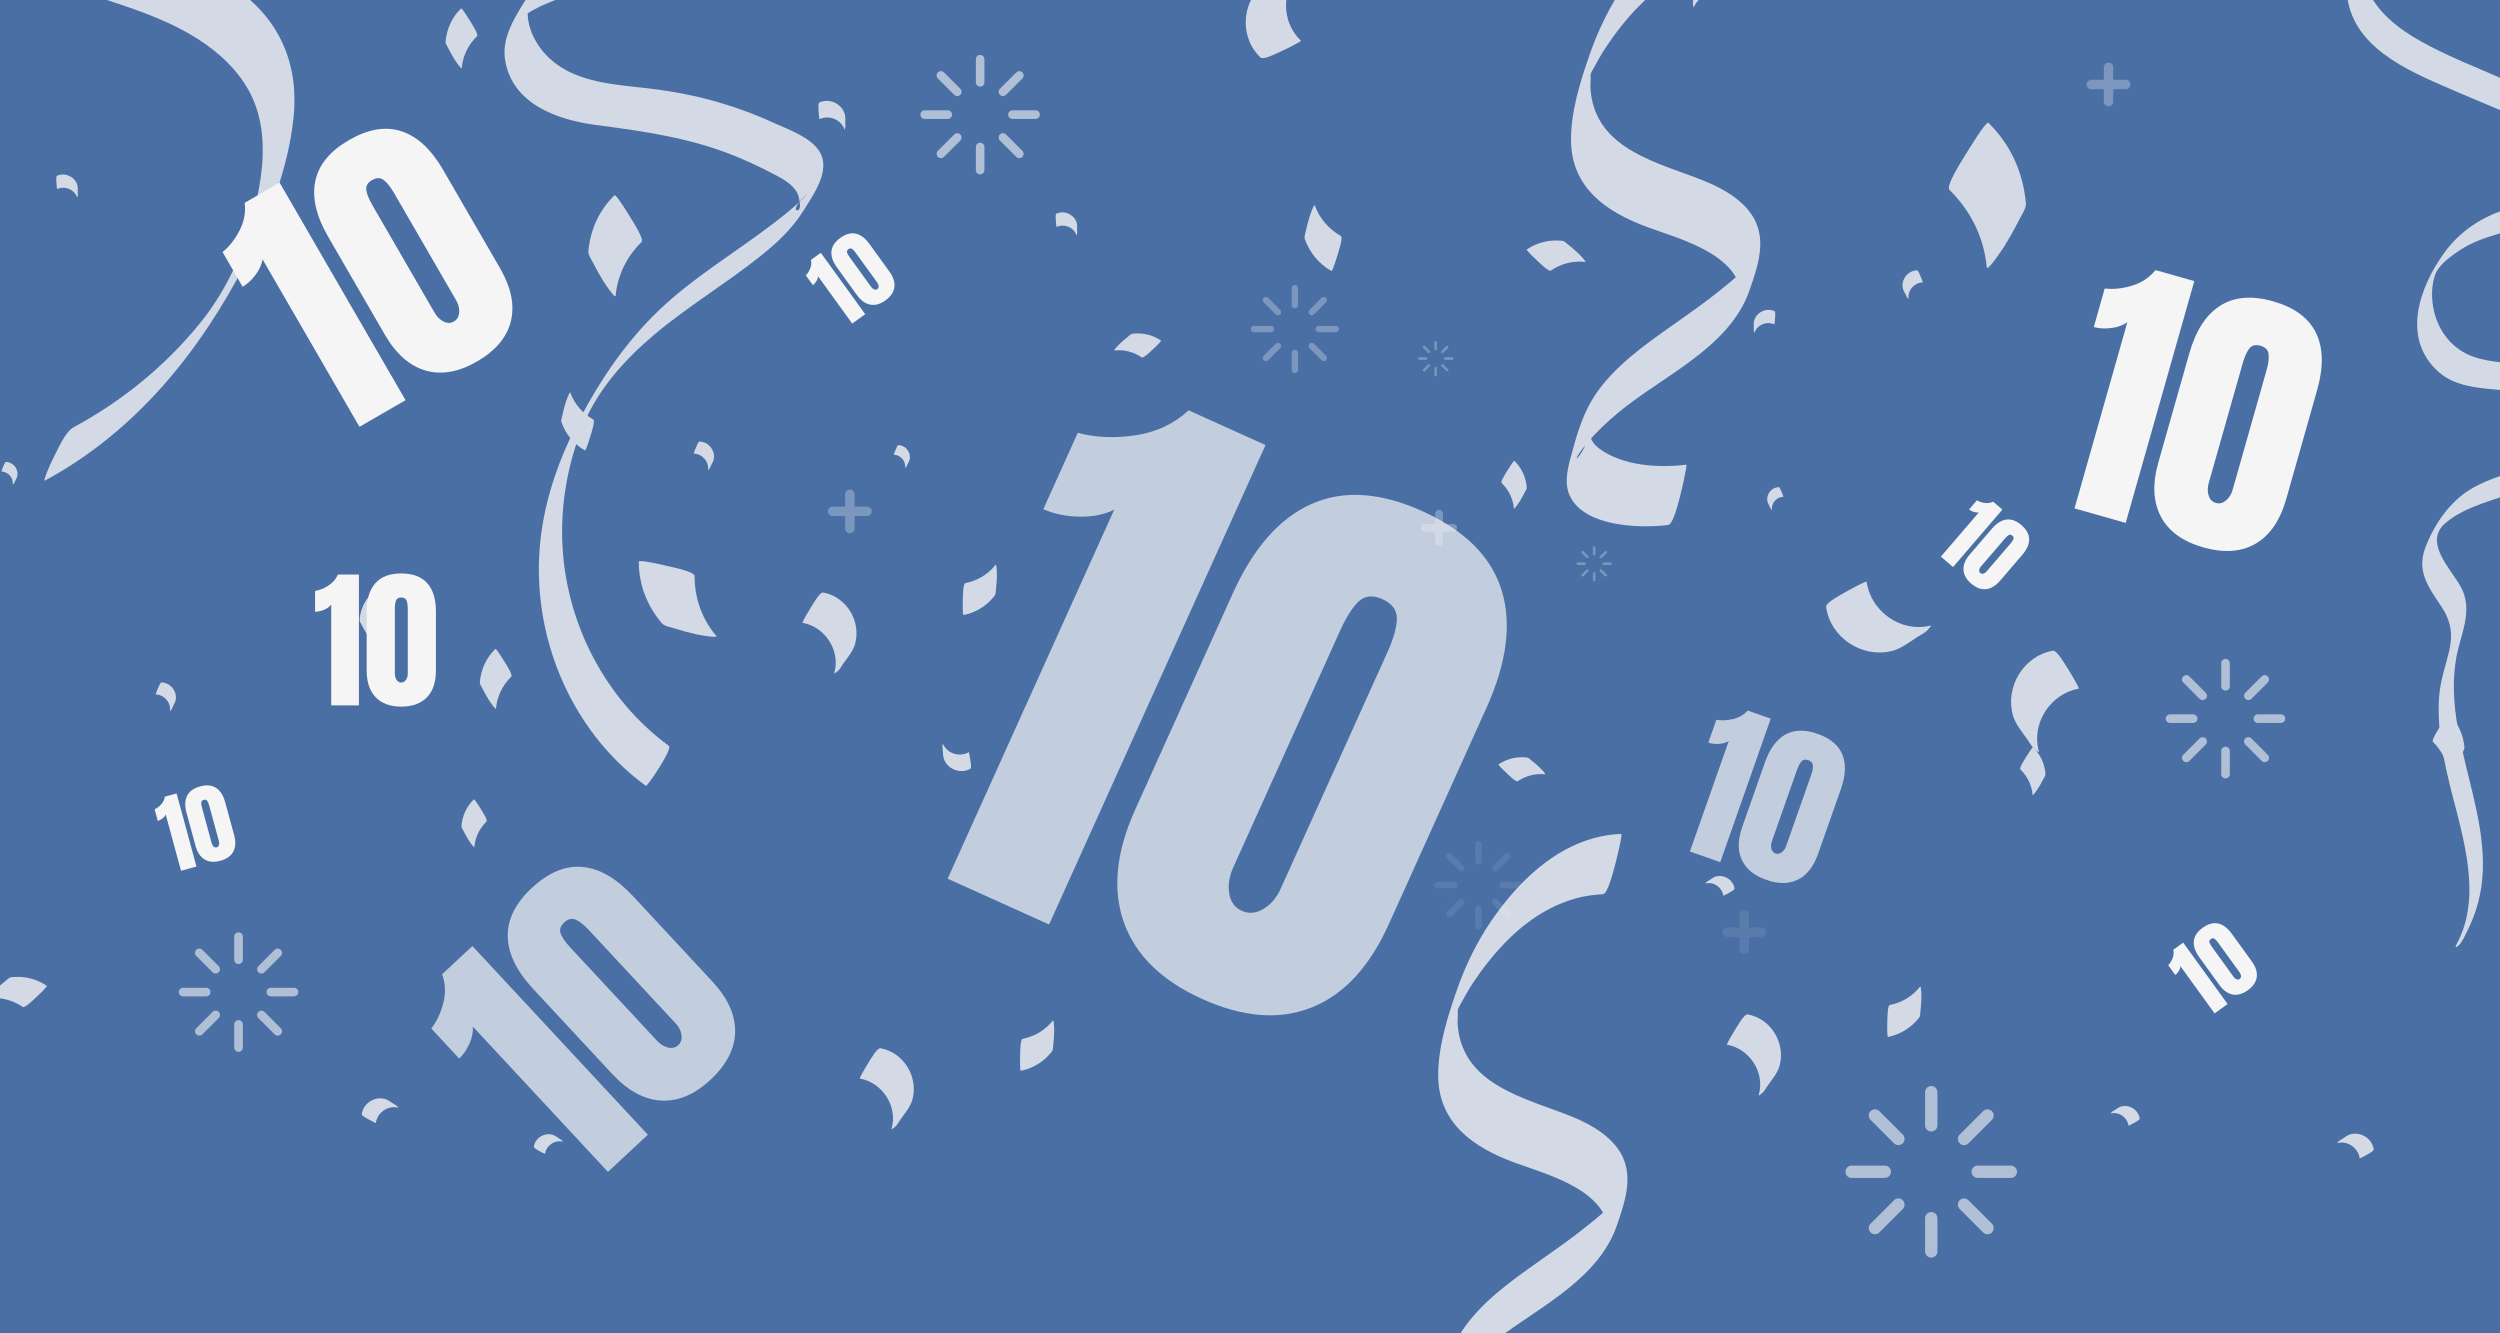 <?xml version="1.0" encoding="utf-8"?>
<!-- Generator: Adobe Illustrator 15.0.0, SVG Export Plug-In . SVG Version: 6.00 Build 0)  -->
<!DOCTYPE svg PUBLIC "-//W3C//DTD SVG 1.1//EN" "http://www.w3.org/Graphics/SVG/1.1/DTD/svg11.dtd">
<svg version="1.1" id="Calque_1" xmlns="http://www.w3.org/2000/svg" xmlns:xlink="http://www.w3.org/1999/xlink" x="0px" y="0px"
	 width="1920px" height="1024px" viewBox="0 0 1920 1024" enable-background="new 0 0 1920 1024" xml:space="preserve">
<rect x="-5.5" y="-3.5" fill="#496FA5" width="1934" height="1034"/>
<g opacity="0.1">
	<g>
		<path fill="#F5F5F5" d="M1135.385,663.823c-1.354,0-2.438-1.085-2.438-2.438v-13.088c0-1.354,1.083-2.438,2.438-2.438
			c1.353,0,2.438,1.084,2.438,2.438v13.088C1137.817,662.739,1136.732,663.823,1135.385,663.823z"/>
	</g>
	<g>
		<path fill="#F5F5F5" d="M1122.408,669.204c-0.631,0-1.256-0.229-1.73-0.699l-9.268-9.271c-0.951-0.95-0.951-2.511,0-3.463
			c0.951-0.948,2.511-0.948,3.463,0l9.268,9.269c0.936,0.947,0.936,2.511,0,3.465
			C1123.662,668.977,1123.035,669.204,1122.408,669.204z"/>
	</g>
	<g>
		<path fill="#F5F5F5" d="M1117.021,682.159h-13.089c-1.353,0-2.438-1.085-2.438-2.438s1.084-2.438,2.438-2.438h13.089
			c1.352,0,2.438,1.085,2.438,2.438C1119.459,681.074,1118.373,682.159,1117.021,682.159z"/>
	</g>
	<g>
		<path fill="#F5F5F5" d="M1113.14,704.402c-0.628,0-1.254-0.229-1.729-0.703c-0.949-0.951-0.949-2.51,0-3.463l9.268-9.268
			c0.951-0.95,2.513-0.95,3.462,0c0.937,0.951,0.937,2.511,0,3.464l-9.266,9.267C1114.396,704.175,1113.768,704.402,1113.14,704.402
			z"/>
	</g>
	<g>
		<path fill="#F5F5F5" d="M1135.385,713.61c-1.354,0-2.438-1.083-2.438-2.438v-13.087c0-1.354,1.083-2.438,2.438-2.438
			c1.353,0,2.438,1.085,2.438,2.438v13.087C1137.817,712.525,1136.732,713.61,1135.385,713.61z"/>
	</g>
	<g>
		<path fill="#F5F5F5" d="M1157.599,704.402c-0.625,0-1.251-0.229-1.729-0.703l-9.267-9.267c-0.949-0.949-0.949-2.512,0-3.464
			c0.948-0.95,2.511-0.95,3.465,0l9.264,9.268c0.938,0.951,0.938,2.511,0,3.463C1158.858,704.175,1158.229,704.402,1157.599,704.402
			z"/>
	</g>
	<g>
		<path fill="#F5F5F5" d="M1166.811,682.159h-13.089c-1.354,0-2.438-1.085-2.438-2.438s1.085-2.438,2.438-2.438h13.089
			c1.351,0,2.438,1.085,2.438,2.438C1169.245,681.074,1168.16,682.159,1166.811,682.159z"/>
	</g>
	<g>
		<path fill="#F5F5F5" d="M1148.34,669.204c-0.631,0-1.258-0.229-1.729-0.699c-0.95-0.952-0.95-2.516,0-3.464l9.269-9.27
			c0.949-0.948,2.51-0.948,3.462,0c0.937,0.951,0.937,2.512,0,3.463l-9.267,9.271
			C1149.594,668.977,1148.968,669.204,1148.34,669.204z"/>
	</g>
</g>
<g opacity="0.3">
	<g>
		<path fill="#F5F5F5" d="M994.442,236.803c-1.354,0-2.438-1.084-2.438-2.438V221.28c0-1.352,1.083-2.437,2.438-2.437
			c1.354,0,2.438,1.084,2.438,2.437v13.089C996.882,235.719,995.795,236.803,994.442,236.803z"/>
	</g>
	<g>
		<path fill="#F5F5F5" d="M981.469,242.188c-0.628,0-1.254-0.229-1.729-0.704l-9.268-9.266c-0.95-0.95-0.95-2.51,0-3.463
			c0.953-0.948,2.512-0.948,3.464,0l9.266,9.268c0.938,0.948,0.938,2.507,0,3.461C982.722,241.957,982.096,242.188,981.469,242.188z
			"/>
	</g>
	<g>
		<path fill="#F5F5F5" d="M976.084,255.141h-13.086c-1.354,0-2.438-1.084-2.438-2.436c0-1.354,1.085-2.438,2.438-2.438h13.086
			c1.354,0,2.438,1.084,2.438,2.438C978.52,254.056,977.434,255.141,976.084,255.141z"/>
	</g>
	<g>
		<path fill="#F5F5F5" d="M972.202,277.381c-0.627,0-1.255-0.229-1.729-0.702c-0.948-0.951-0.948-2.512,0-3.463l9.268-9.267
			c0.951-0.951,2.512-0.951,3.462,0c0.938,0.949,0.938,2.512,0,3.465l-9.265,9.265C973.459,277.155,972.829,277.381,972.202,277.381
			z"/>
	</g>
	<g>
		<path fill="#F5F5F5" d="M994.442,286.59c-1.354,0-2.438-1.083-2.438-2.438v-13.088c0-1.351,1.083-2.435,2.438-2.435
			c1.354,0,2.438,1.084,2.438,2.435v13.088C996.882,285.507,995.795,286.59,994.442,286.59z"/>
	</g>
	<g>
		<path fill="#F5F5F5" d="M1016.662,277.381c-0.626,0-1.254-0.229-1.729-0.702l-9.266-9.265c-0.951-0.952-0.951-2.515,0-3.465
			c0.947-0.951,2.511-0.951,3.464,0l9.266,9.267c0.934,0.95,0.934,2.51,0,3.463C1017.92,277.155,1017.289,277.381,1016.662,277.381z
			"/>
	</g>
	<g>
		<path fill="#F5F5F5" d="M1025.873,255.141h-13.089c-1.354,0-2.438-1.084-2.438-2.436c0-1.354,1.083-2.438,2.438-2.438h13.089
			c1.352,0,2.438,1.084,2.438,2.438C1028.306,254.056,1027.221,255.141,1025.873,255.141z"/>
	</g>
	<g>
		<path fill="#F5F5F5" d="M1007.398,242.188c-0.631,0-1.257-0.229-1.73-0.704c-0.948-0.949-0.948-2.512,0-3.461l9.268-9.268
			c0.952-0.948,2.513-0.948,3.466,0c0.934,0.952,0.934,2.512,0,3.463l-9.268,9.266
			C1008.655,241.957,1008.025,242.188,1007.398,242.188z"/>
	</g>
</g>
<g opacity="0.6">
	<g>
		<path fill="#F5F5F5" d="M752.751,66.497c-1.834,0-3.301-1.468-3.301-3.301V45.475c0-1.831,1.467-3.3,3.301-3.3
			c1.833,0,3.301,1.468,3.301,3.3v17.727C756.055,65.029,754.583,66.497,752.751,66.497z"/>
	</g>
	<g>
		<path fill="#F5F5F5" d="M735.182,73.79c-0.851,0-1.698-0.31-2.342-0.953l-12.551-12.549c-1.287-1.286-1.287-3.399,0-4.69
			c1.291-1.283,3.401-1.283,4.691,0l12.548,12.552c1.27,1.284,1.27,3.396,0,4.687C736.878,73.477,736.031,73.79,735.182,73.79z"/>
	</g>
	<g>
		<path fill="#F5F5F5" d="M727.889,91.332h-17.722c-1.834,0-3.302-1.468-3.302-3.299c0-1.833,1.469-3.302,3.302-3.302h17.722
			c1.833,0,3.301,1.468,3.301,3.302C731.188,89.862,729.717,91.332,727.889,91.332z"/>
	</g>
	<g>
		<path fill="#F5F5F5" d="M722.632,121.45c-0.849,0-1.7-0.311-2.342-0.95c-1.284-1.288-1.284-3.402,0-4.69l12.551-12.549
			c1.288-1.288,3.401-1.288,4.688,0c1.27,1.285,1.27,3.401,0,4.692L724.982,120.5C724.334,121.144,723.481,121.45,722.632,121.45z"
			/>
	</g>
	<g>
		<path fill="#F5F5F5" d="M752.751,133.921c-1.834,0-3.301-1.467-3.301-3.302v-17.724c0-1.83,1.467-3.298,3.301-3.298
			c1.833,0,3.301,1.468,3.301,3.298v17.724C756.055,132.455,754.583,133.921,752.751,133.921z"/>
	</g>
	<g>
		<path fill="#F5F5F5" d="M782.842,121.45c-0.848,0-1.698-0.311-2.342-0.95l-12.548-12.548c-1.288-1.289-1.288-3.406,0-4.692
			c1.283-1.288,3.4-1.288,4.691,0l12.548,12.549c1.264,1.287,1.264,3.399,0,4.69C784.546,121.144,783.691,121.45,782.842,121.45z"/>
	</g>
	<g>
		<path fill="#F5F5F5" d="M795.316,91.332h-17.726c-1.834,0-3.302-1.468-3.302-3.299c0-1.833,1.466-3.302,3.302-3.302h17.726
			c1.831,0,3.301,1.468,3.301,3.302C798.611,89.862,797.142,91.332,795.316,91.332z"/>
	</g>
	<g>
		<path fill="#F5F5F5" d="M770.297,73.79c-0.854,0-1.702-0.31-2.343-0.953c-1.284-1.285-1.284-3.402,0-4.687l12.551-12.552
			c1.289-1.283,3.403-1.283,4.693,0c1.264,1.29,1.264,3.402,0,4.69l-12.551,12.549C771.999,73.477,771.146,73.79,770.297,73.79z"/>
	</g>
</g>
<g opacity="0.6">
	<g>
		<path fill="#F5F5F5" d="M183.199,740.377c-1.834,0-3.301-1.468-3.301-3.301v-17.721c0-1.832,1.467-3.301,3.301-3.301
			c1.833,0,3.301,1.468,3.301,3.301v17.727C186.502,738.909,185.031,740.377,183.199,740.377z"/>
	</g>
	<g>
		<path fill="#F5F5F5" d="M165.629,747.67c-0.851,0-1.698-0.311-2.342-0.953l-12.551-12.549c-1.287-1.286-1.287-3.398,0-4.689
			c1.291-1.283,3.401-1.283,4.691,0l12.548,12.551c1.27,1.285,1.27,3.396,0,4.688C167.326,747.357,166.479,747.67,165.629,747.67z"
			/>
	</g>
	<g>
		<path fill="#F5F5F5" d="M158.337,765.212h-17.722c-1.834,0-3.302-1.468-3.302-3.299c0-1.833,1.469-3.302,3.302-3.302h17.722
			c1.833,0,3.301,1.469,3.301,3.302C161.635,763.742,160.165,765.212,158.337,765.212z"/>
	</g>
	<g>
		<path fill="#F5F5F5" d="M153.08,795.33c-0.849,0-1.7-0.311-2.342-0.949c-1.284-1.289-1.284-3.402,0-4.691l12.551-12.549
			c1.288-1.288,3.401-1.288,4.688,0c1.27,1.285,1.27,3.401,0,4.691l-12.546,12.549C154.782,795.024,153.929,795.33,153.08,795.33z"
			/>
	</g>
	<g>
		<path fill="#F5F5F5" d="M183.199,807.802c-1.834,0-3.301-1.467-3.301-3.302v-17.725c0-1.83,1.467-3.297,3.301-3.297
			c1.833,0,3.301,1.467,3.301,3.297V804.5C186.502,806.335,185.031,807.802,183.199,807.802z"/>
	</g>
	<g>
		<path fill="#F5F5F5" d="M213.29,795.33c-0.848,0-1.698-0.311-2.342-0.949L198.4,781.832c-1.288-1.289-1.288-3.405,0-4.691
			c1.283-1.288,3.4-1.288,4.691,0l12.548,12.549c1.264,1.287,1.264,3.4,0,4.691C214.994,795.024,214.139,795.33,213.29,795.33z"/>
	</g>
	<g>
		<path fill="#F5F5F5" d="M225.764,765.212h-17.726c-1.834,0-3.302-1.468-3.302-3.299c0-1.833,1.466-3.302,3.302-3.302h17.726
			c1.831,0,3.301,1.469,3.301,3.302C229.059,763.742,227.589,765.212,225.764,765.212z"/>
	</g>
	<g>
		<path fill="#F5F5F5" d="M200.745,747.67c-0.854,0-1.702-0.311-2.343-0.953c-1.284-1.285-1.284-3.402,0-4.688l12.551-12.551
			c1.289-1.283,3.403-1.283,4.693,0c1.264,1.289,1.264,3.402,0,4.689l-12.551,12.549C202.447,747.357,201.594,747.67,200.745,747.67
			z"/>
	</g>
</g>
<g opacity="0.6">
	<g>
		<path fill="#F5F5F5" d="M1709.199,530.377c-1.834,0-3.301-1.468-3.301-3.301v-17.721c0-1.832,1.467-3.301,3.301-3.301
			c1.832,0,3.301,1.468,3.301,3.301v17.727C1712.502,528.909,1711.031,530.377,1709.199,530.377z"/>
	</g>
	<g>
		<path fill="#F5F5F5" d="M1691.629,537.67c-0.85,0-1.697-0.311-2.342-0.953l-12.551-12.549c-1.287-1.286-1.287-3.398,0-4.689
			c1.291-1.283,3.401-1.283,4.691,0l12.548,12.551c1.27,1.285,1.27,3.396,0,4.688C1693.326,537.357,1692.479,537.67,1691.629,537.67
			z"/>
	</g>
	<g>
		<path fill="#F5F5F5" d="M1684.337,555.212h-17.722c-1.834,0-3.303-1.468-3.303-3.299c0-1.833,1.47-3.302,3.303-3.302h17.722
			c1.833,0,3.301,1.469,3.301,3.302C1687.635,553.742,1686.164,555.212,1684.337,555.212z"/>
	</g>
	<g>
		<path fill="#F5F5F5" d="M1679.08,585.33c-0.85,0-1.699-0.311-2.342-0.949c-1.285-1.289-1.285-3.402,0-4.691l12.551-12.549
			c1.287-1.288,3.4-1.288,4.688,0c1.27,1.285,1.27,3.401,0,4.691l-12.547,12.549C1680.781,585.024,1679.929,585.33,1679.08,585.33z"
			/>
	</g>
	<g>
		<path fill="#F5F5F5" d="M1709.199,597.802c-1.834,0-3.301-1.467-3.301-3.302v-17.725c0-1.83,1.467-3.297,3.301-3.297
			c1.832,0,3.301,1.467,3.301,3.297V594.5C1712.502,596.335,1711.031,597.802,1709.199,597.802z"/>
	</g>
	<g>
		<path fill="#F5F5F5" d="M1739.29,585.33c-0.848,0-1.698-0.311-2.343-0.949l-12.547-12.549c-1.289-1.289-1.289-3.405,0-4.691
			c1.282-1.288,3.4-1.288,4.69,0l12.548,12.549c1.265,1.287,1.265,3.4,0,4.691C1740.994,585.024,1740.139,585.33,1739.29,585.33z"/>
	</g>
	<g>
		<path fill="#F5F5F5" d="M1751.764,555.212h-17.725c-1.835,0-3.303-1.468-3.303-3.299c0-1.833,1.467-3.302,3.303-3.302h17.725
			c1.831,0,3.301,1.469,3.301,3.302C1755.059,553.742,1753.59,555.212,1751.764,555.212z"/>
	</g>
	<g>
		<path fill="#F5F5F5" d="M1726.744,537.67c-0.854,0-1.701-0.311-2.343-0.953c-1.284-1.285-1.284-3.402,0-4.688l12.551-12.551
			c1.289-1.283,3.403-1.283,4.693,0c1.265,1.289,1.265,3.402,0,4.689l-12.551,12.549
			C1728.447,537.357,1727.594,537.67,1726.744,537.67z"/>
	</g>
</g>
<g opacity="0.6">
	<g>
		<path fill="#F5F5F5" d="M1483.204,868.981c-2.634,0-4.74-2.107-4.74-4.739v-25.446c0-2.631,2.106-4.74,4.74-4.74
			c2.63,0,4.739,2.107,4.739,4.74v25.454C1487.946,866.874,1485.834,868.981,1483.204,868.981z"/>
	</g>
	<g>
		<path fill="#F5F5F5" d="M1457.974,879.454c-1.22,0-2.438-0.446-3.363-1.369l-18.022-18.02c-1.848-1.847-1.848-4.88,0-6.733
			c1.854-1.843,4.885-1.843,6.737,0l18.018,18.022c1.823,1.845,1.823,4.877,0,6.73
			C1460.41,879.005,1459.193,879.454,1457.974,879.454z"/>
	</g>
	<g>
		<path fill="#F5F5F5" d="M1447.502,904.644h-25.447c-2.634,0-4.742-2.107-4.742-4.737c0-2.632,2.11-4.741,4.742-4.741h25.447
			c2.633,0,4.74,2.109,4.74,4.741C1452.238,902.533,1450.126,904.644,1447.502,904.644z"/>
	</g>
	<g>
		<path fill="#F5F5F5" d="M1439.954,947.892c-1.221,0-2.44-0.445-3.363-1.362c-1.845-1.852-1.845-4.886,0-6.737l18.022-18.02
			c1.849-1.85,4.883-1.85,6.731,0c1.823,1.846,1.823,4.885,0,6.736l-18.017,18.021
			C1442.396,947.453,1441.173,947.892,1439.954,947.892z"/>
	</g>
	<g>
		<path fill="#F5F5F5" d="M1483.204,965.801c-2.634,0-4.74-2.106-4.74-4.741v-25.452c0-2.628,2.106-4.734,4.74-4.734
			c2.63,0,4.739,2.106,4.739,4.734v25.452C1487.946,963.694,1485.834,965.801,1483.204,965.801z"/>
	</g>
	<g>
		<path fill="#F5F5F5" d="M1526.413,947.892c-1.218,0-2.438-0.445-3.364-1.362l-18.017-18.021c-1.852-1.851-1.852-4.89,0-6.736
			c1.841-1.85,4.883-1.85,6.735,0l18.018,18.02c1.816,1.849,1.816,4.883,0,6.737
			C1528.859,947.453,1527.632,947.892,1526.413,947.892z"/>
	</g>
	<g>
		<path fill="#F5F5F5" d="M1544.324,904.644h-25.451c-2.636,0-4.743-2.107-4.743-4.737c0-2.632,2.106-4.741,4.743-4.741h25.451
			c2.63,0,4.74,2.109,4.74,4.741C1549.056,902.533,1546.946,904.644,1544.324,904.644z"/>
	</g>
	<g>
		<path fill="#F5F5F5" d="M1508.397,879.454c-1.226,0-2.442-0.446-3.364-1.369c-1.844-1.845-1.844-4.886,0-6.73l18.022-18.022
			c1.851-1.843,4.887-1.843,6.739,0c1.816,1.851,1.816,4.886,0,6.733l-18.022,18.02
			C1510.843,879.005,1509.617,879.454,1508.397,879.454z"/>
	</g>
</g>
<g opacity="0.3">
	<g>
		<path fill="#F5F5F5" d="M1224.319,426.572c-0.539,0-0.975-0.436-0.975-0.973v-5.229c0-0.539,0.436-0.973,0.975-0.973
			c0.538,0,0.974,0.434,0.974,0.973v5.229C1225.293,426.138,1224.858,426.572,1224.319,426.572z"/>
	</g>
	<g>
		<path fill="#F5F5F5" d="M1219.135,428.725c-0.249,0-0.501-0.094-0.688-0.281l-3.702-3.699c-0.38-0.381-0.38-1.004,0-1.383
			c0.384-0.379,1.006-0.379,1.388,0l3.697,3.699c0.373,0.383,0.373,1.004,0,1.384
			C1219.637,428.63,1219.388,428.725,1219.135,428.725z"/>
	</g>
	<g>
		<path fill="#F5F5F5" d="M1216.985,433.898h-5.228c-0.541,0-0.977-0.437-0.977-0.976c0-0.538,0.436-0.976,0.977-0.976h5.228
			c0.54,0,0.972,0.438,0.972,0.976C1217.957,433.463,1217.525,433.898,1216.985,433.898z"/>
	</g>
	<g>
		<path fill="#F5F5F5" d="M1215.436,442.781c-0.25,0-0.504-0.092-0.691-0.277c-0.38-0.384-0.38-1.007,0-1.388l3.7-3.697
			c0.381-0.383,1.003-0.383,1.385,0c0.373,0.382,0.373,1.003,0,1.384l-3.697,3.7
			C1215.938,442.689,1215.688,442.781,1215.436,442.781z"/>
	</g>
	<g>
		<path fill="#F5F5F5" d="M1224.319,446.459c-0.539,0-0.975-0.438-0.975-0.978v-5.228c0-0.539,0.436-0.976,0.975-0.976
			c0.538,0,0.974,0.437,0.974,0.976v5.228C1225.293,446.024,1224.858,446.459,1224.319,446.459z"/>
	</g>
	<g>
		<path fill="#F5F5F5" d="M1233.193,442.781c-0.25,0-0.501-0.092-0.693-0.277l-3.696-3.701c-0.38-0.381-0.38-1.002,0-1.383
			c0.381-0.384,1.003-0.384,1.384,0l3.7,3.696c0.37,0.381,0.37,1.004,0,1.388C1233.696,442.689,1233.444,442.781,1233.193,442.781z"
			/>
	</g>
	<g>
		<path fill="#F5F5F5" d="M1236.87,433.898h-5.229c-0.536,0-0.973-0.437-0.973-0.976c0-0.538,0.435-0.976,0.973-0.976h5.229
			c0.54,0,0.978,0.438,0.978,0.976C1237.844,433.463,1237.41,433.898,1236.87,433.898z"/>
	</g>
	<g>
		<path fill="#F5F5F5" d="M1229.492,428.725c-0.252,0-0.501-0.094-0.688-0.281c-0.38-0.379-0.38-1.001,0-1.384l3.696-3.699
			c0.385-0.379,1.006-0.379,1.388,0c0.37,0.379,0.37,1.002,0,1.383l-3.701,3.699C1229.995,428.63,1229.743,428.725,1229.492,428.725
			z"/>
	</g>
</g>
<g opacity="0.3">
	<g>
		<path fill="#F5F5F5" d="M1102.578,269.027c-0.539,0-0.975-0.433-0.975-0.971v-5.227c0-0.54,0.436-0.977,0.975-0.977
			c0.538,0,0.976,0.438,0.976,0.977v5.227C1103.552,268.594,1103.116,269.027,1102.578,269.027z"/>
	</g>
	<g>
		<path fill="#F5F5F5" d="M1097.395,271.18c-0.25,0-0.503-0.093-0.69-0.283l-3.699-3.699c-0.38-0.381-0.38-1.004,0-1.383
			c0.382-0.379,1.002-0.379,1.386,0l3.698,3.701c0.373,0.381,0.373,1.002,0,1.382C1097.896,271.085,1097.646,271.18,1097.395,271.18
			z"/>
	</g>
	<g>
		<path fill="#F5F5F5" d="M1095.246,276.353h-5.229c-0.54,0-0.976-0.435-0.976-0.974s0.437-0.976,0.976-0.976h5.229
			c0.539,0,0.974,0.437,0.974,0.976C1096.219,275.919,1095.785,276.353,1095.246,276.353z"/>
	</g>
	<g>
		<path fill="#F5F5F5" d="M1093.694,285.236c-0.251,0-0.503-0.092-0.692-0.277c-0.379-0.381-0.379-1.004,0-1.388l3.701-3.697
			c0.379-0.385,1.002-0.385,1.386,0c0.373,0.381,0.373,1.002,0,1.383l-3.699,3.701
			C1094.197,285.144,1093.945,285.236,1093.694,285.236z"/>
	</g>
	<g>
		<path fill="#F5F5F5" d="M1102.578,288.913c-0.539,0-0.975-0.436-0.975-0.977v-5.226c0-0.54,0.436-0.976,0.975-0.976
			c0.538,0,0.976,0.436,0.976,0.976v5.226C1103.552,288.48,1103.116,288.913,1102.578,288.913z"/>
	</g>
	<g>
		<path fill="#F5F5F5" d="M1111.452,285.236c-0.252,0-0.502-0.092-0.69-0.277l-3.698-3.701c-0.382-0.381-0.382-1.002,0-1.383
			c0.382-0.382,1.002-0.382,1.384,0l3.701,3.697c0.37,0.384,0.37,1.007,0,1.388C1111.955,285.144,1111.703,285.236,1111.452,285.236
			z"/>
	</g>
	<g>
		<path fill="#F5F5F5" d="M1115.131,276.353h-5.229c-0.538,0-0.974-0.435-0.974-0.974s0.436-0.976,0.974-0.976h5.229
			c0.541,0,0.975,0.437,0.975,0.976C1116.101,275.919,1115.672,276.353,1115.131,276.353z"/>
	</g>
	<g>
		<path fill="#F5F5F5" d="M1107.756,271.18c-0.252,0-0.501-0.093-0.691-0.283c-0.38-0.379-0.38-1.001,0-1.382l3.698-3.701
			c0.381-0.379,1.004-0.379,1.386,0c0.37,0.379,0.37,1.002,0,1.383l-3.699,3.699C1108.256,271.085,1108.002,271.18,1107.756,271.18z
			"/>
	</g>
</g>
<g opacity="0.1">
	<g>
		<path fill="#F5F5F5" d="M1339.532,732.646c-1.999,0-3.63-1.631-3.63-3.63V702.7c0-1.999,1.631-3.629,3.63-3.629
			c1.998,0,3.627,1.63,3.627,3.629v26.316C1343.159,731.017,1341.528,732.646,1339.532,732.646z"/>
	</g>
	<g>
		<path fill="#F5F5F5" d="M1352.683,719.491h-26.317c-1.998,0-3.629-1.629-3.629-3.628s1.631-3.629,3.629-3.629h26.317
			c1.999,0,3.63,1.63,3.63,3.629S1354.682,719.491,1352.683,719.491z"/>
	</g>
</g>
<g opacity="0.3">
	<g>
		<path fill="#F5F5F5" d="M652.704,409.483c-1.999,0-3.63-1.631-3.63-3.631v-26.317c0-1.999,1.631-3.628,3.63-3.628
			c1.998,0,3.628,1.629,3.628,3.628v26.317C656.332,407.854,654.701,409.483,652.704,409.483z"/>
	</g>
	<g>
		<path fill="#F5F5F5" d="M665.855,396.327h-26.319c-1.997,0-3.628-1.629-3.628-3.628s1.631-3.629,3.628-3.629h26.319
			c1.997,0,3.631,1.63,3.631,3.629S667.854,396.327,665.855,396.327z"/>
	</g>
</g>
<g opacity="0.3">
	<g>
		<path fill="#F5F5F5" d="M1619.349,81.656c-1.999,0-3.63-1.631-3.63-3.631V51.708c0-1.999,1.631-3.628,3.63-3.628
			c1.998,0,3.628,1.629,3.628,3.628v26.317C1622.977,80.026,1621.346,81.656,1619.349,81.656z"/>
	</g>
	<g>
		<path fill="#F5F5F5" d="M1632.5,68.5h-26.319c-1.997,0-3.628-1.629-3.628-3.628s1.631-3.629,3.628-3.629h26.319
			c1.997,0,3.631,1.63,3.631,3.629S1634.498,68.5,1632.5,68.5z"/>
	</g>
</g>
<g opacity="0.3">
	<g>
		<path fill="#F5F5F5" d="M1105.238,419.299c-1.647,0-2.997-1.347-2.997-2.993v-21.729c0-1.647,1.35-2.996,2.997-2.996
			s2.995,1.349,2.995,2.996v21.729C1108.233,417.952,1106.886,419.299,1105.238,419.299z"/>
	</g>
	<g>
		<path fill="#F5F5F5" d="M1116.094,408.441h-21.729c-1.646,0-2.994-1.348-2.994-2.995s1.35-2.995,2.994-2.995h21.729
			c1.649,0,2.997,1.348,2.997,2.995C1119.094,407.095,1117.747,408.441,1116.094,408.441z"/>
	</g>
</g>
<rect x="1933.26" y="-17.6" fill="#F6F5F5" width="596.805" height="925.779"/>
<g opacity="0.8" enable-background="new    ">
	<g>
		<g>
			<g>
				<g>
					<g>
						<g>
							<path fill="#F5F5F5" d="M-90.099,286.031c11.29-2.146,18.353-14.139,15.188-25.097c-0.966-3.344-3.681-6.558-5.716-9.315
								c-0.862-1.17-2.073-3.508-3.358-4.122c-0.142-0.067-1.368-1.372-1.071-0.346c3.102,10.743-4.267,22.235-15.164,24.309
								c-0.483,0.092,3.961,7.258,4.332,7.792C-95.143,280.324-91.74,286.343-90.099,286.031L-90.099,286.031z"/>
							<g>
								<path fill="#F5F5F5" d="M1497.291,145.931c16.227,15.971,26.451,36.531,28.515,59.286
									c0.364,4.021,12.627-14.641,13.583-16.193c4.013-6.514,7.807-13.192,11.223-20.038c1.665-3.337,5.645-9.023,5.306-12.752
									c-2.161-23.858-11.688-45.059-28.819-61.922c-1.712-1.684-16.364,22.383-17.482,24.32
									C1507.85,121.682,1493.92,142.613,1497.291,145.931L1497.291,145.931z"/>
								<path fill="#F5F5F5" d="M1402.455,466.102c3.242,23.513,27.232,39.339,50.166,33.964
									c6.998-1.642,13.911-6.904,19.813-10.812c2.505-1.656,7.45-3.906,8.854-6.494c0.152-0.283,2.975-2.679,0.823-2.174
									c-22.48,5.271-45.411-11.136-48.54-33.826c-0.14-1.006-15.388,7.407-16.525,8.115
									C1414.757,456.299,1401.984,462.686,1402.455,466.102L1402.455,466.102z"/>
								<g>
									<path fill="#F5F5F5" d="M1551.656,590.911c5.336,5.252,8.699,12.014,9.377,19.496c0.12,1.321,4.151-4.813,4.467-5.326
										c1.319-2.142,2.567-4.338,3.689-6.59c0.548-1.098,1.854-2.967,1.745-4.192c-0.711-7.847-3.846-14.816-9.479-20.363
										c-0.563-0.553-5.383,7.361-5.75,7.998C1555.129,582.938,1550.547,589.821,1551.656,590.911L1551.656,590.911z"/>
									<path fill="#F5F5F5" d="M1980.631,573.821c6.205-4.189,13.498-6.147,20.968-5.331c1.319,0.146-3.896-5.022-4.335-5.434
										c-1.839-1.718-3.744-3.375-5.729-4.922c-0.968-0.754-2.541-2.406-3.766-2.541c-7.832-0.856-15.286,0.834-21.839,5.258
										c-0.652,0.441,6.15,6.732,6.701,7.22C1973.502,568.838,1979.343,574.691,1980.631,573.821L1980.631,573.821z"/>
									<path fill="#F5F5F5" d="M2009.549,113.369c-5.969-2.793-13.277,0.41-15.484,6.565c-0.675,1.878-0.49,4.284-0.472,6.25
										c0.009,0.833-0.214,2.326,0.179,3.043c0.043,0.079,0.175,1.098,0.382,0.521c2.165-6.034,9.447-8.903,15.209-6.208
										c0.255,0.12,0.596-4.704,0.604-5.076C2009.976,117.715,2010.416,113.775,2009.549,113.369L2009.549,113.369z"/>
									<path fill="#F5F5F5" d="M2048.684,333.086c-5.31,0.14-9.421,5.083-8.793,10.314c0.19,1.596,1.19,3.264,1.914,4.673
										c0.308,0.599,0.686,1.753,1.227,2.129c0.059,0.041,0.521,0.729,0.463,0.237c-0.615-5.13,3.6-9.823,8.722-9.957
										c0.229-0.007-1.268-3.604-1.396-3.875C2050.559,336.063,2049.455,333.066,2048.684,333.086L2048.684,333.086z"/>
									<path fill="#F5F5F5" d="M1643.318,859.106c-0.91-6.526-7.577-10.911-13.941-9.41c-1.942,0.458-3.859,1.922-5.498,3.01
										c-0.693,0.462-2.064,1.088-2.455,1.808c-0.043,0.078-0.824,0.744-0.229,0.604c6.239-1.472,12.612,3.074,13.489,9.373
										c0.039,0.278,4.271-2.063,4.585-2.26C1639.906,861.831,1643.45,860.055,1643.318,859.106L1643.318,859.106z"/>
								</g>
								<g>
									<path fill="#F5F5F5" d="M1153.285,370.931c5.336,5.252,8.699,12.014,9.377,19.497c0.12,1.322,4.152-4.814,4.468-5.326
										c1.318-2.143,2.566-4.338,3.689-6.59c0.548-1.098,1.855-2.967,1.745-4.192c-0.712-7.847-3.846-14.817-9.479-20.363
										c-0.563-0.554-5.383,7.361-5.75,7.998C1156.759,362.955,1152.177,369.84,1153.285,370.931L1153.285,370.931z"/>
									<path fill="#F5F5F5" d="M1165.608,599.998c6.204-4.19,13.497-6.146,20.967-5.331c1.32,0.146-3.896-5.022-4.336-5.434
										c-1.838-1.718-3.742-3.375-5.729-4.923c-0.967-0.754-2.54-2.406-3.766-2.541c-7.83-0.855-15.284,0.834-21.837,5.259
										c-0.652,0.441,6.15,6.731,6.701,7.22C1158.479,595.016,1164.318,600.868,1165.608,599.998L1165.608,599.998z"/>
									<path fill="#F5F5F5" d="M1362.865,238.99c-5.969-2.792-13.276,0.411-15.484,6.566c-0.674,1.879-0.49,4.284-0.472,6.25
										c0.01,0.833-0.214,2.326,0.178,3.043c0.043,0.079,0.176,1.097,0.383,0.521c2.165-6.035,9.448-8.903,15.208-6.208
										c0.256,0.119,0.598-4.704,0.604-5.076C1363.295,243.336,1363.732,239.396,1362.865,238.99L1362.865,238.99z"/>
									<path fill="#F5F5F5" d="M1366.052,374.121c-5.309,0.141-9.42,5.083-8.791,10.314c0.19,1.597,1.19,3.265,1.914,4.674
										c0.308,0.597,0.686,1.753,1.226,2.129c0.061,0.042,0.521,0.729,0.464,0.236c-0.616-5.129,3.599-9.821,8.72-9.958
										c0.229-0.006-1.266-3.604-1.396-3.875C1367.928,377.099,1366.824,374.101,1366.052,374.121L1366.052,374.121z"/>
									<path fill="#F5F5F5" d="M1332.099,682.464c-0.909-6.526-7.575-10.911-13.94-9.41c-1.941,0.458-3.858,1.922-5.497,3.009
										c-0.693,0.462-2.066,1.089-2.456,1.808c-0.043,0.078-0.823,0.744-0.229,0.604c6.24-1.471,12.613,3.074,13.49,9.373
										c0.038,0.278,4.27-2.063,4.585-2.26C1328.688,685.19,1332.232,683.411,1332.099,682.464L1332.099,682.464z"/>
								</g>
							</g>
							<g>
								<path fill="#F5F5F5" d="M533.424,442.353c0.028,16.899,5.607,33.005,16.595,45.926c1.94,2.283-14.32-0.919-15.642-1.22
									c-5.536-1.26-11.049-2.72-16.45-4.468c-2.634-0.854-7.718-1.7-9.517-3.817c-11.521-13.547-17.803-29.614-17.832-47.459
									c-0.004-1.781,20.367,2.962,21.976,3.376C515.084,435.344,533.418,438.842,533.424,442.353L533.424,442.353z"/>
								<path fill="#F5F5F5" d="M632.204,455.047c17.943,3.233,29.33,22.152,24.478,39.587c-1.48,5.318-5.74,10.459-8.928,14.864
									c-1.353,1.871-3.234,5.597-5.267,6.592c-0.224,0.107-2.149,2.197-1.695,0.563c4.759-17.092-7.104-35.214-24.424-38.336
									c-0.769-0.139,6.176-11.574,6.754-12.428C624.288,464.177,629.594,454.576,632.204,455.047L632.204,455.047z"/>
								<g>
									<path fill="#F5F5F5" d="M373.664,630.907c-5.336,5.252-8.699,12.015-9.377,19.497c-0.12,1.321-4.151-4.814-4.466-5.325
										c-1.32-2.144-2.568-4.339-3.691-6.59c-0.547-1.099-1.855-2.969-1.744-4.192c0.711-7.847,3.844-14.818,9.478-20.363
										c0.563-0.555,5.381,7.36,5.75,7.997C370.192,622.934,374.773,629.818,373.664,630.907L373.664,630.907z"/>
									<path fill="#F5F5F5" d="M-83.986,619.771c-6.205-4.189-13.498-6.147-20.968-5.331c-1.319,0.146,3.897-5.023,4.335-5.433
										c1.84-1.719,3.744-3.376,5.729-4.923c0.967-0.755,2.541-2.407,3.765-2.54c7.832-0.856,15.286,0.833,21.837,5.258
										c0.654,0.44-6.148,6.731-6.7,7.22C-76.856,614.787-82.697,620.642-83.986,619.771L-83.986,619.771z"/>
									<path fill="#F5F5F5" d="M43.747,135.023c5.969-2.792,13.278,0.411,15.486,6.566c0.674,1.879,0.491,4.284,0.471,6.25
										c-0.008,0.834,0.214,2.327-0.178,3.043c-0.042,0.079-0.175,1.097-0.382,0.52c-2.165-6.034-9.448-8.902-15.208-6.208
										c-0.256,0.119-0.597-4.704-0.604-5.075C43.319,139.369,42.88,135.429,43.747,135.023L43.747,135.023z"/>
									<path fill="#F5F5F5" d="M4.612,354.74c5.308,0.141,9.419,5.083,8.792,10.314c-0.191,1.598-1.191,3.265-1.914,4.673
										c-0.306,0.599-0.684,1.754-1.225,2.13c-0.06,0.041-0.521,0.728-0.463,0.236c0.615-5.129-3.6-9.821-8.722-9.958
										c-0.227-0.006,1.268-3.604,1.396-3.875C2.737,357.718,3.841,354.72,4.612,354.74L4.612,354.74z"/>
									<path fill="#F5F5F5" d="M409.977,880.76c0.909-6.525,7.577-10.911,13.942-9.41c1.941,0.458,3.859,1.923,5.496,3.011
										c0.695,0.461,2.067,1.087,2.456,1.807c0.042,0.078,0.825,0.744,0.229,0.604c-6.239-1.473-12.612,3.073-13.49,9.371
										c-0.039,0.28-4.27-2.062-4.585-2.259C413.389,883.487,409.845,881.707,409.977,880.76L409.977,880.76z"/>
								</g>
								<g>
									<path fill="#F5F5F5" d="M295.432,472.557c-5.336,5.252-8.699,12.014-9.377,19.496c-0.12,1.322-4.152-4.813-4.468-5.325
										c-1.318-2.143-2.566-4.339-3.689-6.59c-0.548-1.097-1.856-2.968-1.745-4.192c0.711-7.848,3.844-14.817,9.478-20.364
										c0.563-0.553,5.382,7.361,5.749,7.998C291.96,464.581,296.541,471.465,295.432,472.557L295.432,472.557z"/>
									<path fill="#F5F5F5" d="M876.925,274.498c-6.204-4.189-13.498-6.147-20.968-5.331c-1.319,0.146,3.896-5.022,4.336-5.433
										c1.839-1.718,3.744-3.375,5.729-4.923c0.968-0.754,2.541-2.406,3.766-2.541c7.831-0.855,15.286,0.834,21.838,5.259
										c0.653,0.441-6.149,6.731-6.701,7.219C884.054,269.515,878.215,275.369,876.925,274.498L876.925,274.498z"/>
									<path fill="#F5F5F5" d="M811.289,164.113c5.97-2.792,13.277,0.411,15.485,6.566c0.674,1.878,0.489,4.284,0.471,6.249
										c-0.008,0.834,0.214,2.326-0.177,3.043c-0.043,0.079-0.177,1.097-0.384,0.521c-2.163-6.035-9.446-8.903-15.209-6.208
										c-0.256,0.119-0.596-4.704-0.602-5.076C810.861,168.459,810.423,164.518,811.289,164.113L811.289,164.113z"/>
									<path fill="#F5F5F5" d="M689.974,341.851c5.31,0.141,9.421,5.083,8.792,10.315c-0.19,1.597-1.189,3.264-1.913,4.673
										c-0.307,0.599-0.686,1.753-1.227,2.129c-0.06,0.042-0.521,0.729-0.464,0.236c0.617-5.129-3.598-9.821-8.721-9.957
										c-0.228-0.006,1.269-3.604,1.396-3.875C688.099,344.827,689.204,341.83,689.974,341.851L689.974,341.851z"/>
									<path fill="#F5F5F5" d="M-80.414,39.15c0.909-6.525,7.576-10.912,13.941-9.41c1.942,0.458,3.86,1.923,5.497,3.01
										c0.695,0.461,2.066,1.087,2.456,1.807c0.042,0.079,0.824,0.744,0.228,0.604c-6.239-1.472-12.612,3.073-13.489,9.373
										c-0.039,0.278-4.27-2.063-4.586-2.26C-77.003,41.877-80.546,40.099-80.414,39.15L-80.414,39.15z"/>
								</g>
							</g>
						</g>
						<g>
							<path fill="#F5F5F5" d="M2146.677,172.733c-8.662,8.952-6.259,17.819,4.662,18.857c3.332,0.315,8.155-0.693,12.025-1.341
								c1.644-0.275,4.456-0.447,6.073-1.203c0.178-0.083,2.25-0.584,1.227-0.682c-10.705-1.017-12.465-9.955-4.104-18.596
								c0.371-0.383-8.926,0.684-9.652,0.791C2155.441,170.779,2147.936,171.431,2146.677,172.733L2146.677,172.733z"/>
							<g>
								<path fill="#F5F5F5" d="M492.664,185.906c-11.299,11.122-18.42,25.439-19.856,41.285
									c-0.253,2.801-8.792-10.195-9.458-11.276c-2.793-4.537-5.437-9.188-7.813-13.954c-1.16-2.324-3.93-6.284-3.694-8.88
									c1.506-16.615,8.141-31.378,20.07-43.122c1.191-1.172,11.396,15.587,12.175,16.936
									C485.311,169.019,495.012,183.595,492.664,185.906L492.664,185.906z"/>
								<path fill="#F5F5F5" d="M968.104,44.195c-15.844-14.902-14.93-41.229,1.262-55.507c4.938-4.356,12.543-6.728,18.594-9.063
									c2.568-0.991,6.875-3.492,9.554-3.167c0.294,0.036,3.579-0.799,2.062,0.54c-15.871,13.998-15.79,39.836-0.499,54.22
									c0.68,0.638-13.702,7.563-14.836,8.037C981.957,40.21,970.406,46.361,968.104,44.195L968.104,44.195z"/>
								<g>
									<path fill="#F5F5F5" d="M392.67,519.663c-6.686,6.58-10.897,15.052-11.749,24.427c-0.149,1.655-5.201-6.032-5.596-6.672
										c-1.653-2.685-3.217-5.437-4.624-8.257c-0.686-1.375-2.325-3.718-2.186-5.254c0.89-9.83,4.815-18.563,11.875-25.514
										c0.705-0.693,6.743,9.223,7.203,10.021C388.319,509.672,394.059,518.296,392.67,519.663L392.67,519.663z"/>
									<path fill="#F5F5F5" d="M17.5,773.344c-7.773-5.25-16.912-7.703-26.27-6.681c-1.654,0.183,4.883-6.294,5.432-6.808
										c2.304-2.15,4.691-4.229,7.177-6.166c1.211-0.944,3.185-3.016,4.718-3.184c9.812-1.073,19.15,1.045,27.358,6.588
										c0.82,0.553-7.704,8.437-8.395,9.045C26.432,767.1,19.115,774.434,17.5,773.344L17.5,773.344z"/>
									<path fill="#F5F5F5" d="M107.291-51.506c7.479-3.499,16.636,0.514,19.402,8.226c0.844,2.354,0.614,5.367,0.59,7.83
										c-0.011,1.044,0.269,2.914-0.223,3.813c-0.055,0.1-0.22,1.375-0.479,0.651c-2.712-7.56-11.838-11.154-19.055-7.777
										c-0.32,0.149-0.746-5.894-0.755-6.359C106.755-46.061,106.205-50.998,107.291-51.506L107.291-51.506z"/>
									<path fill="#F5F5F5" d="M124.032,524.076c6.65,0.176,11.802,6.368,11.015,12.924c-0.239,2-1.492,4.09-2.397,5.854
										c-0.384,0.748-0.858,2.197-1.535,2.669c-0.074,0.051-0.654,0.91-0.58,0.296c0.771-6.427-4.508-12.307-10.927-12.477
										c-0.284-0.007,1.587-4.517,1.75-4.854C121.682,527.807,123.066,524.052,124.032,524.076L124.032,524.076z"/>
									<path fill="#F5F5F5" d="M277.829,855.676c1.141-8.178,9.493-13.67,17.467-11.789c2.435,0.574,4.835,2.408,6.888,3.771
										c0.871,0.578,2.59,1.362,3.077,2.265c0.053,0.1,1.032,0.935,0.284,0.757c-7.817-1.844-15.802,3.852-16.9,11.743
										c-0.049,0.351-5.349-2.584-5.745-2.831C282.103,859.092,277.664,856.865,277.829,855.676L277.829,855.676z"/>
								</g>
								<g>
									<path fill="#F5F5F5" d="M366.352,27.766c-6.686,6.58-10.898,15.051-11.748,24.426c-0.15,1.657-5.203-6.031-5.597-6.672
										c-1.652-2.685-3.216-5.436-4.623-8.256c-0.687-1.375-2.325-3.718-2.187-5.253c0.891-9.831,4.816-18.565,11.875-25.513
										c0.705-0.694,6.742,9.222,7.203,10.02C362.001,17.775,367.741,26.399,366.352,27.766L366.352,27.766z"/>
									<path fill="#F5F5F5" d="M741.379,447.849c9.195-1.854,17.354-6.644,23.191-14.027c1.03-1.306,1.059,7.896,1.037,8.646
										c-0.082,3.15-0.277,6.311-0.644,9.439c-0.177,1.525-0.086,4.386-1.041,5.596c-6.121,7.742-14.185,12.91-23.894,14.867
										c-0.97,0.195-0.604-11.407-0.554-12.327C739.558,458.594,739.469,448.236,741.379,447.849L741.379,447.849z"/>
									<path fill="#F5F5F5" d="M1342.203,779.047c17.943,3.233,29.33,22.152,24.479,39.587c-1.48,5.318-5.74,10.459-8.928,14.864
										c-1.354,1.871-3.234,5.597-5.268,6.592c-0.223,0.107-2.148,2.197-1.695,0.563c4.76-17.092-7.104-35.214-24.424-38.336
										c-0.768-0.139,6.176-11.574,6.754-12.428C1334.287,788.177,1339.594,778.576,1342.203,779.047L1342.203,779.047z"/>
									<path fill="#F5F5F5" d="M1451.379,771.849c9.195-1.854,17.354-6.644,23.191-14.027c1.03-1.306,1.059,7.896,1.037,8.646
										c-0.082,3.15-0.277,6.311-0.644,9.439c-0.177,1.525-0.086,4.386-1.041,5.596c-6.121,7.742-14.185,12.91-23.894,14.867
										c-0.97,0.195-0.604-11.407-0.554-12.327C1449.558,782.594,1449.469,772.236,1451.379,771.849L1451.379,771.849z"/>
									<path fill="#F5F5F5" d="M676.203,805.047c17.943,3.233,29.33,22.152,24.479,39.587c-1.48,5.318-5.74,10.459-8.928,14.864
										c-1.354,1.871-3.234,5.597-5.268,6.592c-0.223,0.107-2.148,2.197-1.695,0.563c4.76-17.092-7.104-35.214-24.424-38.336
										c-0.768-0.139,6.176-11.574,6.754-12.428C668.287,814.177,673.594,804.576,676.203,805.047L676.203,805.047z"/>
									<path fill="#F5F5F5" d="M785.379,797.849c9.195-1.854,17.354-6.644,23.191-14.027c1.03-1.306,1.059,7.896,1.037,8.646
										c-0.082,3.15-0.277,6.311-0.644,9.439c-0.177,1.525-0.086,4.386-1.041,5.596c-6.121,7.742-14.185,12.91-23.894,14.867
										c-0.97,0.195-0.604-11.407-0.554-12.327C783.558,808.594,783.469,798.236,785.379,797.849L785.379,797.849z"/>
									<path fill="#F5F5F5" d="M629.201,78.751c7.478-3.499,16.635,0.515,19.399,8.227c0.846,2.354,0.614,5.368,0.591,7.83
										c-0.011,1.044,0.268,2.915-0.224,3.813c-0.053,0.098-0.219,1.375-0.479,0.65c-2.712-7.561-11.837-11.154-19.056-7.777
										c-0.319,0.149-0.745-5.895-0.755-6.359C628.664,84.196,628.113,79.26,629.201,78.751L629.201,78.751z"/>
									<path fill="#F5F5F5" d="M537.259,339.095c6.649,0.175,11.802,6.369,11.015,12.923c-0.239,2-1.492,4.09-2.396,5.854
										c-0.386,0.749-0.858,2.196-1.535,2.667c-0.074,0.052-0.654,0.912-0.581,0.297c0.771-6.427-4.507-12.307-10.927-12.476
										c-0.283-0.008,1.588-4.517,1.75-4.854C534.908,342.825,536.291,339.07,537.259,339.095L537.259,339.095z"/>
									<path fill="#F5F5F5" d="M745.306,590.371c-7.151,4.124-16.617,0.905-20.031-6.543c-1.041-2.273-1.068-5.295-1.254-7.75
										c-0.079-1.043-0.517-2.882-0.104-3.818c0.045-0.104,0.103-1.389,0.422-0.689c3.347,7.303,12.744,10.104,19.646,6.126
										c0.307-0.177,1.245,5.81,1.294,6.271C745.378,584.899,746.347,589.773,745.306,590.371L745.306,590.371z"/>
								</g>
							</g>
							<g>
								<path fill="#F5F5F5" d="M1605.742-74.898c-0.037,21.173-7.027,41.353-20.792,57.54c-2.434,2.86,17.942-1.152,19.597-1.528
									c6.938-1.578,13.844-3.408,20.612-5.599c3.3-1.068,9.666-2.13,11.921-4.782c14.433-16.973,22.303-37.104,22.342-59.46
									c0.005-2.231-25.518,3.712-27.531,4.231C1628.719-83.679,1605.75-79.297,1605.742-74.898L1605.742-74.898z"/>
								<path fill="#F5F5F5" d="M1576.573,499.728c-22.481,4.054-36.748,27.757-30.667,49.598
									c1.855,6.666,7.192,13.104,11.186,18.627c1.693,2.343,4.056,7.011,6.6,8.256c0.277,0.138,2.692,2.754,2.123,0.705
									c-5.961-21.411,8.901-44.115,30.601-48.026c0.963-0.174-7.735-14.504-8.463-15.569
									C1586.49,511.168,1579.84,499.139,1576.573,499.728L1576.573,499.728z"/>
								<g>
									<path fill="#F5F5F5" d="M1868.543,569.776c6.688,6.58,10.898,15.051,11.748,24.426c0.15,1.656,5.203-6.031,5.597-6.672
										c1.653-2.685,3.218-5.437,4.624-8.256c0.688-1.375,2.324-3.72,2.188-5.255c-0.893-9.829-4.815-18.563-11.875-25.513
										c-0.704-0.693-6.741,9.222-7.202,10.021C1872.893,559.782,1867.153,568.406,1868.543,569.776L1868.543,569.776z"/>
									<path fill="#F5F5F5" d="M2094.432,784.95c7.773-5.25,16.911-7.703,26.27-6.681c1.654,0.183-4.883-6.293-5.432-6.806
										c-2.304-2.151-4.689-4.229-7.177-6.167c-1.213-0.945-3.186-3.017-4.717-3.185c-9.813-1.073-19.151,1.045-27.358,6.588
										c-0.82,0.555,7.703,8.437,8.395,9.045C2085.5,778.707,2092.816,786.041,2094.432,784.95L2094.432,784.95z"/>
									<path fill="#F5F5F5" d="M2049.521-62.514c-7.479-3.499-16.636,0.516-19.4,8.228c-0.845,2.354-0.615,5.367-0.591,7.83
										c0.011,1.045-0.269,2.915,0.224,3.813c0.054,0.1,0.22,1.374,0.479,0.651c2.713-7.562,11.837-11.155,19.055-7.778
										c0.32,0.15,0.746-5.894,0.756-6.358C2050.059-57.069,2050.607-62.006,2049.521-62.514L2049.521-62.514z"/>
									<path fill="#F5F5F5" d="M2167.281,464.163c-6.649,0.175-11.803,6.368-11.017,12.924c0.24,2.001,1.492,4.089,2.397,5.854
										c0.386,0.749,0.856,2.196,1.535,2.668c0.073,0.052,0.652,0.912,0.58,0.297c-0.771-6.426,4.508-12.308,10.927-12.476
										c0.284-0.008-1.587-4.518-1.749-4.854C2169.632,467.895,2168.248,464.139,2167.281,464.163L2167.281,464.163z"/>
									<path fill="#F5F5F5" d="M1823.047,882.807c-1.14-8.178-9.492-13.671-17.467-11.79c-2.434,0.573-4.836,2.408-6.888,3.771
										c-0.871,0.577-2.591,1.362-3.077,2.264c-0.053,0.1-1.033,0.934-0.285,0.757c7.818-1.844,15.803,3.853,16.9,11.742
										c0.05,0.353,5.35-2.583,5.745-2.83C1818.771,886.223,1823.213,883.993,1823.047,882.807L1823.047,882.807z"/>
								</g>
								<g>
									<path fill="#F5F5F5" d="M1966.556,371.38c6.687,6.581,10.898,15.051,11.748,24.427c0.15,1.657,5.203-6.031,5.598-6.672
										c1.652-2.685,3.216-5.436,4.624-8.256c0.687-1.375,2.324-3.719,2.187-5.254c-0.892-9.83-4.815-18.564-11.875-25.513
										c-0.705-0.693-6.741,9.223-7.203,10.021C1970.907,361.388,1965.168,370.012,1966.556,371.38L1966.556,371.38z"/>
									<path fill="#F5F5F5" d="M1191.043,207.803c7.771-5.25,16.91-7.702,26.27-6.679c1.653,0.181-4.883-6.294-5.433-6.808
										c-2.304-2.15-4.689-4.229-7.178-6.167c-1.212-0.944-3.185-3.016-4.717-3.183c-9.813-1.073-19.151,1.044-27.358,6.588
										c-0.818,0.553,7.704,8.435,8.396,9.044C1182.11,201.56,1189.427,208.894,1191.043,207.803L1191.043,207.803z"/>
									<path fill="#F5F5F5" d="M455.64,322.207c-8.146-4.651-14.385-11.763-17.604-20.609c-0.568-1.563-3.486,7.162-3.704,7.881
										c-0.911,3.019-1.719,6.077-2.357,9.164c-0.313,1.505-1.297,4.188-0.771,5.639c3.375,9.274,9.403,16.716,18.005,21.627
										c0.857,0.49,4.158-10.641,4.399-11.528C453.989,332.98,457.334,323.175,455.64,322.207L455.64,322.207z"/>
									<path fill="#F5F5F5" d="M1029.764,181.233c-9.231-5.271-16.304-13.333-19.951-23.357c-0.646-1.772-3.952,8.117-4.197,8.932
										c-1.033,3.42-1.949,6.888-2.674,10.386c-0.354,1.706-1.472,4.748-0.873,6.391c3.825,10.513,10.657,18.944,20.405,24.512
										c0.974,0.556,4.716-12.059,4.988-13.066C1027.892,193.442,1031.682,182.329,1029.764,181.233L1029.764,181.233z"/>
									<path fill="#F5F5F5" d="M1320.256-15.061c-7.479-3.499-16.636,0.516-19.4,8.228c-0.845,2.353-0.614,5.367-0.591,7.83
										c0.012,1.044-0.269,2.914,0.224,3.813c0.054,0.098,0.22,1.375,0.479,0.651c2.712-7.562,11.837-11.154,19.056-7.777
										c0.319,0.149,0.745-5.894,0.755-6.36C1320.791-9.616,1321.343-14.552,1320.256-15.061L1320.256-15.061z"/>
									<path fill="#F5F5F5" d="M1472.246,207.622c-6.649,0.175-11.803,6.369-11.016,12.924c0.239,2,1.492,4.089,2.397,5.854
										c0.384,0.749,0.856,2.197,1.534,2.667c0.074,0.053,0.652,0.911,0.58,0.297c-0.771-6.426,4.509-12.306,10.927-12.475
										c0.284-0.008-1.588-4.516-1.748-4.854C1474.595,211.353,1473.213,207.597,1472.246,207.622L1472.246,207.622z"/>
									<path fill="#F5F5F5" d="M784.162-39.079c-1.139-8.177-9.492-13.67-17.467-11.789c-2.435,0.573-4.836,2.408-6.889,3.77
										c-0.869,0.578-2.59,1.363-3.076,2.265c-0.054,0.099-1.033,0.933-0.285,0.756c7.817-1.844,15.803,3.851,16.901,11.743
										c0.048,0.35,5.349-2.584,5.744-2.831C779.888-35.663,784.328-37.891,784.162-39.079L784.162-39.079z"/>
								</g>
							</g>
						</g>
					</g>
					<g>
						<g>
							<path fill="#F5F5F5" d="M546.304-64.494c-19.314,6.478-38.631,12.956-57.945,19.434
								c-17.909,6.006-36.445,11.159-53.854,18.522c-15.02,6.353-24.437,15.988-32.895,29.723
								c-7.878,12.793-16.151,27.064-13.729,42.619c5.319,34.144,40.17,46.286,69.981,50.208
								c36.994,4.866,72.314,9.814,107.174,24.06c8.811,3.602,17.454,7.604,25.9,11.988c6.727,3.49,14.729,7.116,19.492,13.267
								c3.128,4.038,3.489,7.292,3.975,12.327c0.664,6.906-11.084,5.379,6.614-9.528c-1.87,1.576-3.502,3.7-5.288,5.384
								c-6.771,6.383-14.14,12.204-21.515,17.866c-29.396,22.568-61.676,41.518-88.535,67.281
								c-24.528,23.53-43.901,51.923-59.792,81.848c-15.64,29.452-27.22,61.058-30.837,94.359
								c-7.783,71.638,22.386,145.842,80.943,188.652c1.108,0.812,20.851-28.407,17.723-30.694
								c-48.965-35.797-78.965-94.289-81.795-154.701c-1.448-30.927,4.106-62.268,15.729-90.941
								c11.237-27.73,31.581-50.485,54.213-69.651c25.859-21.899,55.092-39.318,81.594-60.385
								c13.104-10.417,24.729-21.134,33.646-35.412c6.802-10.887,18.647-27.35,14.271-41.053
								c-4.447-13.922-25.216-20.898-37.154-26.342c-15.694-7.155-31.979-13.02-48.633-17.511
								c-17.019-4.591-34.328-7.527-51.836-9.445c-15.805-1.731-31.877-3.086-47.018-8.263
								c-15.216-5.204-28.418-14.604-36.053-29.045c-3.541-6.696-5.746-14.206-5.376-21.831c0.002-0.05,0.862-4.67,0.653-5.034
								c1.432,2.502-16.692,20.153-4.916,10.204c2.974-2.513,6.293-4.564,9.729-6.382c17.375-9.188,37.671-13.95,56.242-20.179
								c20.521-6.883,41.044-13.766,61.566-20.647c4.342-1.456,8.263-10.767,10.396-14.461c2.078-3.602,4.214-7.274,5.815-11.112
								C544.992-59.847,546.591-64.59,546.304-64.494L546.304-64.494z"/>
							<path fill="#F5F5F5" d="M1347.063-78.017c-43.252,1.729-76.964,33.225-100.12,67.314
								c-11.397,16.781-20.061,35.017-26.646,54.182c-6.993,20.349-13.832,42.369-13.761,64.101
								c0.122,36.685,27.335,55.307,58.502,66.783c26.123,9.62,74.063,21.578,72.726,57.556c1.097-5.556,2.19-11.111,3.287-16.667
								c-0.349,1.317-0.694,2.637-1.042,3.955c2.998-8.61,5.997-17.223,8.995-25.832c-5.721,12.249-18.596,21.956-28.887,30.284
								c-11.557,9.35-23.818,17.76-35.935,26.356c-21.494,15.254-44.732,31.486-59.453,53.822
								c-8.111,12.308-12.842,26.903-16.688,41.023c-2.959,10.86-7.402,24-2.834,34.986c10.288,24.734,53.844,26.084,75.858,23.356
								c4.235-0.523,8.313-19.072,9.338-22.458c0.519-1.706,5.681-23.982,4.706-23.862c-21.415,2.651-48.947,0.979-66.979-12.438
								c-6.232-4.641-6.542-9.22-9.979-15.544c6.213,11.437-14.396,32.459-4.585,18.229c1.586-2.303,3.397-4.508,5.179-6.648
								c7.316-8.809,15.752-16.686,24.563-23.973c33.694-27.866,84.862-49.444,100.207-93.217
								c7.743-22.089,15.057-44.229-2.138-63.438c-11.122-12.426-27.025-19.047-42.341-24.688
								c-34.104-12.564-75.091-24.494-77.611-67.825c-0.168-2.904,0.498-6.146,0.104-8.956c0.557-4.061,0.231-3.835-0.975,0.673
								c0.707-1.491,1.413-2.98,2.12-4.473c3.437-6.261,6.744-12.432,10.714-18.393c7.523-11.304,15.979-22.023,25.521-31.698
								c20.141-20.427,44.98-35.026,74.104-36.189c3.942-0.158,8.409-19.396,9.338-22.458
								C1342.862-55.821,1348.438-78.073,1347.063-78.017L1347.063-78.017z"/>
							<path fill="#F5F5F5" d="M1245.067,640.447c-43.252,1.729-76.964,33.225-100.12,67.313
								c-11.397,16.781-20.061,35.017-26.646,54.183c-6.993,20.349-13.832,42.369-13.761,64.101
								c0.122,36.685,27.335,55.308,58.502,66.782c26.123,9.621,74.063,21.578,72.726,57.557c1.097-5.557,2.19-11.111,3.287-16.667
								c-0.349,1.317-0.694,2.638-1.042,3.955c2.998-8.61,5.997-17.224,8.995-25.832c-5.721,12.249-18.596,21.956-28.887,30.284
								c-11.557,9.35-23.818,17.76-35.935,26.355c-21.494,15.254-44.732,31.486-59.453,53.822
								c-8.111,12.308-12.842,26.903-16.688,41.023c-2.959,10.86-7.402,24-2.834,34.986c10.288,24.734,53.844,26.084,75.858,23.356
								c4.235-0.523,8.313-19.072,9.338-22.458c0.519-1.706,5.681-23.982,4.706-23.862c-21.415,2.651-48.947,0.979-66.979-12.438
								c-6.232-4.641-6.542-9.22-9.979-15.544c6.213,11.437-14.396,32.459-4.585,18.229c1.586-2.303,3.397-4.508,5.179-6.648
								c7.316-8.809,15.752-16.686,24.563-23.973c33.694-27.866,84.862-49.444,100.207-93.217
								c7.743-22.089,15.057-44.229-2.138-63.438c-11.122-12.426-27.025-19.047-42.341-24.688
								c-34.104-12.564-75.091-24.494-77.611-67.825c-0.168-2.903,0.498-6.146,0.104-8.956c0.557-4.061,0.231-3.835-0.975,0.674
								c0.707-1.492,1.413-2.98,2.12-4.474c3.437-6.261,6.744-12.433,10.714-18.394c7.523-11.304,15.979-22.022,25.521-31.697
								c20.141-20.428,44.98-35.026,74.104-36.189c3.942-0.158,8.409-19.396,9.338-22.458
								C1240.867,662.643,1246.442,640.391,1245.067,640.447L1245.067,640.447z"/>
							<path fill="#F5F5F5" d="M23.555-22.707c41.2,21.142,88.886,27.437,128.191,52.521c16.488,10.522,31.426,24.273,40.447,41.858
								c11.522,22.464,11.149,48.204,6.771,72.479c-6.91,38.323-21.186,74.469-45.876,104.704
								c-26.55,32.514-59.451,59.229-96.354,79.154c-7.145,3.856-12.641,18.07-16.35,24.938c-1.304,2.413-7.825,17.182-5.873,16.127
								c69.648-37.606,119.305-99.092,154.95-168.721c17.449-34.084,31.926-71.586,35.975-109.915
								c4.318-40.892-10.56-75.685-44.504-99.215c-40.094-27.792-90.25-33.82-133.178-55.847
								C43.929-66.59,20.974-24.031,23.555-22.707L23.555-22.707z"/>
							<path fill="#F5F5F5" d="M1838.523-71.605c-14.271,5.596-22.185,18.783-28.872,31.924
								c-6.641,13.046-9.304,27.138-6.245,41.604c8.154,38.588,52.251,54.898,84.158,68.911
								c20.729,9.103,42.69,16.985,62.395,28.191c6.944,3.951,13.781,8.654,18.891,14.887c2.625,3.202,4.896,6.875,6.156,10.844
								c0.705,2.221,1.23,4.685,1.369,7.02c0.104,1.848,0.021,3.687-0.24,5.518c-1.014,3.349-0.713,3.555,0.896,0.618
								c0.471-0.687,0.94-1.372,1.411-2.059c-1.595,1.872-3.333,3.595-5.219,5.168c-1.452,1.241-3.014,2.403-4.583,3.481
								c-5.033,3.458-10.625,5.928-16.354,7.995c-10.728,3.869-21.955,6.146-32.673,10.044
								c-16.907,6.146-31.517,16.725-42.159,31.278c-19.276,26.361-33.543,66.026-4.684,91.748
								c12.521,11.159,30.166,12.463,46.102,13.79c13.949,1.16,30.484,1.476,41.786,10.916c6.298,5.259,10.296,13.148,10.282,21.42
								c-0.01,4.999-0.562,8.341-4.285,11.849c-3.579,3.367-7.619,6.136-11.902,8.523c-19.34,10.781-42.664,13.222-60.979,26.018
								c-14.285,9.98-25.285,26.646-31.247,42.871c-6.656,18.119,2.772,30.332,12.445,44.841
								c7.337,11.004,9.071,21.417,5.944,34.407c-2.688,11.166-6.461,21.706-7.521,33.229c-1.896,20.605,1.666,41.348,6.173,61.393
								c8.911,39.642,27.913,88.162,8.511,127.56c-0.705,1.433-4.013,6.687-0.713,4.435c3.473-2.37,6.566-10,8.363-13.646
								c33.924-68.88-21.45-136.739-9.441-207.275c3.238-19.029,13.822-37.037,3.352-55.646
								c-7.854-13.962-28.706-34.065-11.362-48.683c16.044-13.522,37.596-16.993,56.396-25.137
								c17.061-7.389,28.189-18.649,37.424-34.546c7.623-13.124,15.191-29.032,7.006-43.72c-6.907-12.396-20.926-16.044-34.041-17.7
								c-15.146-1.911-30.96-1.407-45.535-6.52c-15.996-5.608-26.823-19.356-30.384-35.759c-1.894-8.722-1.984-19.101,1.207-27.579
								c2.769-7.354,12.251-14.233,19.393-18.845c17.688-11.42,38.729-13.336,57.668-21.707
								c26.046-11.509,55.341-52.425,31.441-78.331c-14.273-15.472-37.038-22.461-55.767-30.685
								c-21.353-9.376-43.475-17.875-63.854-29.279c-16.879-9.445-34.096-22.502-41.434-41.076
								c-3.396-8.598-4.592-18.066-3.545-27.246c0.174-1.526,0.405-3.068,0.713-4.577c0.36-1.845,0.838-3.658,1.437-5.442
								c-0.868,1.357-1.736,2.717-2.604,4.075c-1.276-1.725,12.601-8.675,13.031-8.844c2.932-1.148,5.374-6.974,6.86-9.543
								C1834.496-62.285,1837.627-71.253,1838.523-71.605L1838.523-71.605z"/>
						</g>
					</g>
				</g>
			</g>
		</g>
	</g>
</g>
<g>
	<path fill="#F5F5F5" d="M1655.427,207.427c-4.573,5.702-10.564,9.684-17.971,11.936c-7.407,2.257-14.424,2.989-21.043,2.197
		l-8.396,29.587c4.029,1.144,8.506,1.404,13.433,0.778c4.92-0.625,9.032-2.105,12.342-4.432l-29.896,105.372l-10.668,37.598
		l39.306,11.151l10.668-37.598l42.03-148.135L1655.427,207.427z"/>
	<path fill="#F5F5F5" d="M1778.707,255.706c-5.593-11.542-16.597-19.644-33.009-24.301c-16.271-4.616-29.814-3.479-40.638,3.404
		c-10.82,6.89-18.724,19.114-23.707,36.678l-23.775,83.796c-1.19,4.201-2.033,8.231-2.527,12.097
		c-1.438,11.23,0.063,21.039,4.518,29.421c5.98,11.264,16.819,19.124,32.515,23.577c15.836,4.492,29.248,3.555,40.235-2.819
		c8.195-4.753,14.644-12.344,19.34-22.77c1.599-3.547,2.994-7.421,4.188-11.626l23.776-83.795
		C1784.602,281.804,1784.299,267.251,1778.707,255.706z M1709.529,384.375c-2.441,2.03-5.033,2.654-7.768,1.879
		c-2.735-0.776-4.576-2.658-5.515-5.647c-0.172-0.545-0.312-1.096-0.418-1.656c-0.485-2.514-0.325-5.186,0.478-8.01l25.981-91.571
		c1.511-5.325,3.238-9.231,5.188-11.713c1.945-2.481,4.792-3.189,8.537-2.127c3.741,1.063,5.827,3.169,6.257,6.325
		c0.426,3.154-0.115,7.397-1.626,12.724l-25.981,91.57c-0.803,2.825-2.094,5.177-3.875,7.047
		C1710.393,383.613,1709.974,384.006,1709.529,384.375z"/>
</g>
<g>
	<path fill="#F5F5F5" d="M187.923,155.755c0.911,7.253-0.397,14.327-3.934,21.212c-3.535,6.889-7.891,12.438-13.065,16.64
		l15.406,26.619c3.625-2.099,6.928-5.131,9.906-9.104c2.976-3.969,4.774-7.952,5.406-11.947l54.868,94.799l19.575,33.824
		l35.361-20.467l-19.576-33.824l-77.134-133.271L187.923,155.755z"/>
	<path fill="#F5F5F5" d="M308.385,100.82c-12.181-4.015-25.656-1.75-40.422,6.795c-14.639,8.474-23.248,18.99-25.834,31.553
		c-2.583,12.564,0.697,26.748,9.843,42.549l43.632,75.387c2.188,3.779,4.498,7.189,6.928,10.233
		c7.064,8.85,15.154,14.595,24.271,17.229c12.251,3.542,25.438,1.229,39.559-6.942c14.246-8.245,22.905-18.53,25.975-30.856
		c2.291-9.192,1.326-19.105-2.893-29.732c-1.436-3.616-3.246-7.314-5.437-11.098l-43.631-75.387
		C331.229,114.747,320.565,104.839,308.385,100.82z M352.646,240.039c-0.241,3.167-1.597,5.462-4.056,6.886
		c-2.461,1.425-5.094,1.438-7.894,0.03c-0.51-0.255-1.002-0.539-1.48-0.853c-2.143-1.399-3.949-3.375-5.421-5.917l-47.681-82.383
		c-2.773-4.791-4.375-8.75-4.799-11.877c-0.428-3.125,1.043-5.661,4.414-7.612c3.366-1.947,6.331-1.979,8.896-0.091
		c2.562,1.89,5.232,5.23,8.005,10.021l47.682,82.383c1.471,2.542,2.261,5.104,2.364,7.686
		C352.7,238.888,352.691,239.462,352.646,240.039z"/>
</g>
<g opacity="0.7">
	<path fill="#F5F5F5" d="M912.837,315.127c-11.226,10.394-24.851,16.796-40.872,19.177c-16.024,2.389-30.772,1.749-44.229-1.927
		l-26.48,58.659c7.99,3.607,17.174,5.526,27.563,5.745c10.378,0.221,19.343-1.578,26.909-5.377l-94.303,208.908l-33.647,74.535
		l77.926,35.174l33.647-74.537l132.572-293.684L912.837,315.127z"/>
	<path fill="#F5F5F5" d="M1153.151,452.988c-8.027-25.609-28.31-45.763-60.85-60.451c-32.258-14.563-60.641-16.38-85.159-5.457
		c-24.516,10.929-44.636,33.805-60.354,68.627l-74.992,166.126c-3.758,8.33-6.741,16.416-8.952,24.258
		c-6.438,22.807-6.341,43.568,0.298,62.285c8.915,25.152,28.928,44.758,60.044,58.805c31.393,14.176,59.442,16.357,84.146,6.547
		c18.424-7.313,34.106-21.043,47.034-41.176c4.396-6.852,8.479-14.438,12.241-22.779l74.994-166.127
		C1157.325,508.819,1161.17,478.602,1153.151,452.988z M970.376,698.026c-5.679,3.451-11.235,3.943-16.654,1.498
		c-5.426-2.447-8.658-6.908-9.681-13.387c-0.186-1.178-0.304-2.361-0.353-3.557c-0.235-5.35,0.924-10.83,3.452-16.434
		l81.952-181.546c4.767-10.559,9.545-18.111,14.346-22.645c4.793-4.538,10.897-5.129,18.326-1.775
		c7.416,3.35,11.085,8.354,11.003,15.018c-0.09,6.66-2.514,15.273-7.278,25.833l-81.952,181.545
		c-2.529,5.604-5.923,10.068-10.187,13.393C972.399,696.714,971.414,697.397,970.376,698.026z"/>
</g>
<g opacity="0.7">
	<path fill="#F5F5F5" d="M339.551,748.181c2.563,7.041,2.87,14.408,0.905,22.096c-1.961,7.689-5.048,14.229-9.262,19.607
		l21.466,23.087c3.145-2.924,5.754-6.707,7.824-11.356c2.068-4.645,2.957-9.035,2.677-13.172l76.449,82.222L466.886,900
		l30.668-28.518l-27.276-29.337L362.806,726.559L339.551,748.181z"/>
	<path fill="#F5F5F5" d="M447.401,665.813c-13.088-1.234-26.037,4.102-38.844,16.009c-12.696,11.805-18.902,24.277-18.621,37.422
		c0.284,13.145,6.797,26.571,19.541,40.275l60.792,65.384c3.049,3.278,6.134,6.158,9.256,8.646
		c9.078,7.234,18.472,11.13,28.184,11.683c13.05,0.746,25.701-4.572,37.948-15.959c12.357-11.487,18.665-23.74,18.921-36.758
		c0.193-9.707-3.032-19.395-9.671-29.052c-2.26-3.285-4.911-6.567-7.964-9.85l-60.792-65.386
		C473.406,674.521,460.49,667.052,447.401,665.813z M523.38,794.843c0.481,3.219-0.351,5.822-2.483,7.805
		c-2.135,1.986-4.763,2.6-7.882,1.832c-0.567-0.14-1.124-0.312-1.673-0.516c-2.46-0.908-4.715-2.472-6.766-4.677l-66.436-71.453
		c-3.864-4.155-6.368-7.746-7.504-10.774c-1.14-3.025-0.249-5.895,2.675-8.612c2.919-2.714,5.875-3.422,8.869-2.12
		c2.991,1.305,6.42,4.033,10.285,8.188l66.435,71.452c2.051,2.205,3.423,4.585,4.115,7.142
		C523.172,793.68,523.293,794.254,523.38,794.843z"/>
</g>
<g opacity="0.7">
	<path fill="#F5F5F5" d="M1342.253,545.702c-2.978,3.272-6.745,5.455-11.304,6.538c-4.558,1.086-8.824,1.267-12.793,0.54
		l-6.177,17.561c2.392,0.841,5.086,1.167,8.085,0.973c2.995-0.193,5.535-0.935,7.621-2.216l-22,62.538l-7.85,22.313l23.327,8.205
		l7.85-22.313l30.928-87.916L1342.253,545.702z"/>
	<path fill="#F5F5F5" d="M1414.921,579.476c-2.948-7.182-9.292-12.486-19.032-15.913c-9.657-3.397-17.882-3.218-24.677,0.538
		c-6.794,3.756-12.025,10.847-15.691,21.271l-17.495,49.729c-0.877,2.494-1.536,4.898-1.979,7.213
		c-1.29,6.732-0.748,12.712,1.629,17.942c3.192,7.026,9.445,12.181,18.761,15.458c9.397,3.307,17.535,3.24,24.411-0.199
		c5.128-2.563,9.307-6.909,12.534-13.03c1.097-2.083,2.084-4.37,2.963-6.867l17.495-49.732
		C1417.507,595.461,1417.865,586.658,1414.921,579.476z M1368.32,654.617c-1.551,1.135-3.141,1.415-4.762,0.845
		c-1.624-0.571-2.667-1.777-3.121-3.619c-0.083-0.334-0.146-0.672-0.19-1.016c-0.2-1.535-0.002-3.144,0.588-4.821l19.118-54.347
		c1.112-3.161,2.302-5.455,3.573-6.882c1.269-1.426,3.014-1.747,5.237-0.964c2.22,0.78,3.401,2.132,3.543,4.054
		c0.139,1.922-0.347,4.464-1.458,7.625l-19.118,54.347c-0.59,1.678-1.457,3.048-2.604,4.112
		C1368.871,654.188,1368.604,654.41,1368.32,654.617z"/>
</g>
<g>
	<path fill="#F5F5F5" d="M252.219,449.754c-3.39,2.182-6.8,3.546-10.228,4.09v16.012c2.181,0,4.459-0.506,6.838-1.52
		c2.375-1.013,4.226-2.339,5.551-3.975v57.022v20.347h21.271v-20.347V441.22h-16.128
		C258.043,444.728,255.609,447.573,252.219,449.754z"/>
	<path fill="#F5F5F5" d="M308.142,440.405c-8.807,0-15.428,2.494-19.869,7.479c-4.441,4.987-6.662,12.232-6.662,21.737v45.348
		c0,2.272,0.151,4.412,0.453,6.418c0.875,5.83,3.021,10.526,6.442,14.095c4.597,4.791,11.143,7.188,19.636,7.188
		c8.568,0,15.152-2.376,19.751-7.131c3.43-3.545,5.58-8.263,6.451-14.15c0.296-2.004,0.444-4.144,0.444-6.418v-45.348
		c0-9.504-2.221-16.75-6.661-21.737C323.686,442.899,317.024,440.405,308.142,440.405z M311.765,522.156
		c-0.936,1.365-2.145,2.045-3.623,2.045c-1.481,0-2.67-0.68-3.564-2.045c-0.164-0.248-0.312-0.504-0.444-0.771
		c-0.601-1.188-0.899-2.552-0.899-4.08V467.75c0-2.881,0.311-5.082,0.935-6.603c0.622-1.521,1.946-2.279,3.975-2.279
		c2.024,0,3.369,0.76,4.032,2.279c0.66,1.521,0.993,3.722,0.993,6.603v49.556c0,1.528-0.313,2.892-0.938,4.08
		C312.09,521.653,311.935,521.907,311.765,522.156z"/>
	<path fill="#F5F5F5" d="M135.625,609.365l-9.011,2.452c-0.294,2.185-1.222,4.146-2.784,5.877c-1.561,1.733-3.259,3.017-5.091,3.84
		l2.434,8.945c1.219-0.332,2.415-0.96,3.59-1.89c1.173-0.926,2.005-1.947,2.496-3.063l8.671,31.855l3.093,11.367l11.883-3.234
		l-3.094-11.365L135.625,609.365z"/>
	<path fill="#F5F5F5" d="M179.875,641.573l-6.895-25.334c-1.445-5.311-3.787-9.021-7.026-11.131
		c-3.239-2.109-7.34-2.49-12.303-1.142c-4.919,1.34-8.239,3.74-9.962,7.2c-1.724,3.462-1.862,7.847-0.417,13.156l6.895,25.334
		c0.347,1.271,0.755,2.44,1.229,3.517c1.375,3.124,3.289,5.423,5.743,6.896c3.296,1.979,7.316,2.32,12.062,1.03
		c4.787-1.305,8.104-3.633,9.95-6.986c1.377-2.502,1.861-5.465,1.452-8.889C180.463,644.061,180.22,642.844,179.875,641.573z
		 M168.105,649.088c-0.315,0.904-0.887,1.469-1.713,1.692c-0.827,0.227-1.596,0.025-2.303-0.601
		c-0.13-0.113-0.251-0.233-0.365-0.362c-0.517-0.573-0.892-1.288-1.123-2.144l-7.535-27.685c-0.438-1.608-0.6-2.888-0.481-3.832
		c0.117-0.942,0.741-1.567,1.874-1.877c1.131-0.309,1.998-0.088,2.6,0.66c0.601,0.748,1.121,1.928,1.559,3.538l7.535,27.685
		c0.231,0.854,0.265,1.662,0.096,2.423C168.21,648.758,168.162,648.924,168.105,649.088z"/>
	<path fill="#F5F5F5" d="M1530.754,385.272c-1.974,0.981-4.115,1.313-6.428,0.992c-2.312-0.318-4.322-1.005-6.033-2.06l-6.039,7.033
		c0.959,0.822,2.148,1.46,3.576,1.912c1.426,0.449,2.737,0.564,3.938,0.347l-21.505,25.054l-7.675,8.938l9.347,8.021l7.672-8.938
		l30.231-35.219L1530.754,385.272z"/>
	<path fill="#F5F5F5" d="M1552.42,403.246c-3.867-3.32-7.717-4.722-11.549-4.205c-3.832,0.516-7.539,2.86-11.125,7.036L1512.645,426
		c-0.855,0.998-1.599,1.993-2.222,2.989c-1.813,2.892-2.644,5.766-2.483,8.621c0.212,3.838,2.184,7.358,5.914,10.563
		c3.766,3.23,7.555,4.671,11.366,4.315c2.843-0.265,5.566-1.524,8.17-3.785c0.888-0.769,1.759-1.65,2.615-2.649l17.103-19.922
		c3.586-4.177,5.343-8.196,5.271-12.063C1558.309,410.204,1556.322,406.598,1552.42,403.246z M1546.369,413.881
		c-0.283,0.918-0.968,2.01-2.054,3.275l-18.688,21.771c-0.576,0.672-1.228,1.149-1.95,1.438c-0.161,0.063-0.325,0.119-0.493,0.164
		c-0.927,0.246-1.714,0.09-2.362-0.469c-0.65-0.56-0.917-1.307-0.795-2.242c0.021-0.17,0.055-0.338,0.096-0.507
		c0.186-0.747,0.564-1.46,1.144-2.132l18.688-21.771c1.086-1.267,2.055-2.114,2.901-2.547c0.846-0.435,1.714-0.269,2.604,0.497
		C1546.346,412.122,1546.65,412.965,1546.369,413.881z"/>
</g>
<g>
	<path fill="#F5F5F5" d="M622.809,199.6c0.495,2.148,0.317,4.31-0.532,6.482s-1.985,3.97-3.409,5.388l5.433,7.513
		c1.022-0.74,1.921-1.75,2.692-3.032c0.771-1.28,1.188-2.53,1.256-3.748l19.349,26.752l6.903,9.546l9.979-7.22l-6.903-9.544
		l-27.199-37.608L622.809,199.6z"/>
	<path fill="#F5F5F5" d="M645.341,182.721c-4.132,2.987-6.391,6.403-6.783,10.25c-0.392,3.847,1.024,8,4.25,12.459l15.389,21.273
		c0.771,1.065,1.566,2.019,2.389,2.856c2.391,2.438,4.991,3.914,7.807,4.425c3.781,0.689,7.665-0.406,11.65-3.289
		c4.021-2.907,6.303-6.257,6.847-10.047c0.405-2.826-0.187-5.77-1.775-8.828c-0.541-1.041-1.195-2.094-1.969-3.161l-15.386-21.274
		c-3.226-4.46-6.727-7.105-10.502-7.938C653.48,178.616,649.509,179.708,645.341,182.721z M654.271,191.085
		c0.825,0.487,1.729,1.409,2.706,2.76l16.813,23.25c0.52,0.717,0.834,1.461,0.944,2.232c0.023,0.171,0.038,0.345,0.044,0.519
		c0.023,0.958-0.313,1.688-1.006,2.188c-0.695,0.503-1.484,0.587-2.367,0.25c-0.161-0.062-0.315-0.132-0.471-0.211
		c-0.685-0.354-1.287-0.891-1.808-1.608l-16.813-23.247c-0.979-1.352-1.579-2.491-1.802-3.417c-0.225-0.923,0.14-1.729,1.092-2.417
		C652.556,190.697,653.446,190.597,654.271,191.085z"/>
</g>
<g>
	<path fill="#F5F5F5" d="M1669.112,729.396c0.495,2.148,0.317,4.311-0.532,6.482s-1.985,3.97-3.409,5.389l5.433,7.512
		c1.022-0.739,1.921-1.75,2.692-3.031c0.771-1.28,1.188-2.53,1.256-3.748l19.349,26.752l6.903,9.546l9.979-7.22l-6.903-9.545
		l-27.199-37.607L1669.112,729.396z"/>
	<path fill="#F5F5F5" d="M1691.645,712.518c-4.132,2.987-6.391,6.403-6.783,10.25c-0.392,3.848,1.024,8,4.25,12.459L1704.5,756.5
		c0.771,1.064,1.566,2.02,2.389,2.855c2.391,2.438,4.991,3.914,7.807,4.426c3.781,0.688,7.665-0.406,11.65-3.289
		c4.021-2.907,6.303-6.258,6.847-10.047c0.405-2.826-0.187-5.771-1.775-8.828c-0.541-1.041-1.195-2.094-1.969-3.161l-15.386-21.274
		c-3.226-4.46-6.727-7.105-10.502-7.938C1699.784,708.413,1695.813,709.505,1691.645,712.518z M1700.575,720.882
		c0.825,0.487,1.729,1.409,2.706,2.761l16.813,23.25c0.52,0.717,0.834,1.461,0.944,2.231c0.023,0.171,0.038,0.345,0.044,0.519
		c0.023,0.959-0.313,1.688-1.006,2.188c-0.695,0.503-1.484,0.587-2.367,0.25c-0.161-0.062-0.315-0.132-0.471-0.211
		c-0.685-0.354-1.287-0.892-1.808-1.608l-16.813-23.247c-0.979-1.352-1.579-2.491-1.802-3.417c-0.225-0.923,0.14-1.729,1.092-2.417
		C1698.859,720.494,1699.75,720.395,1700.575,720.882z"/>
</g>
</svg>

